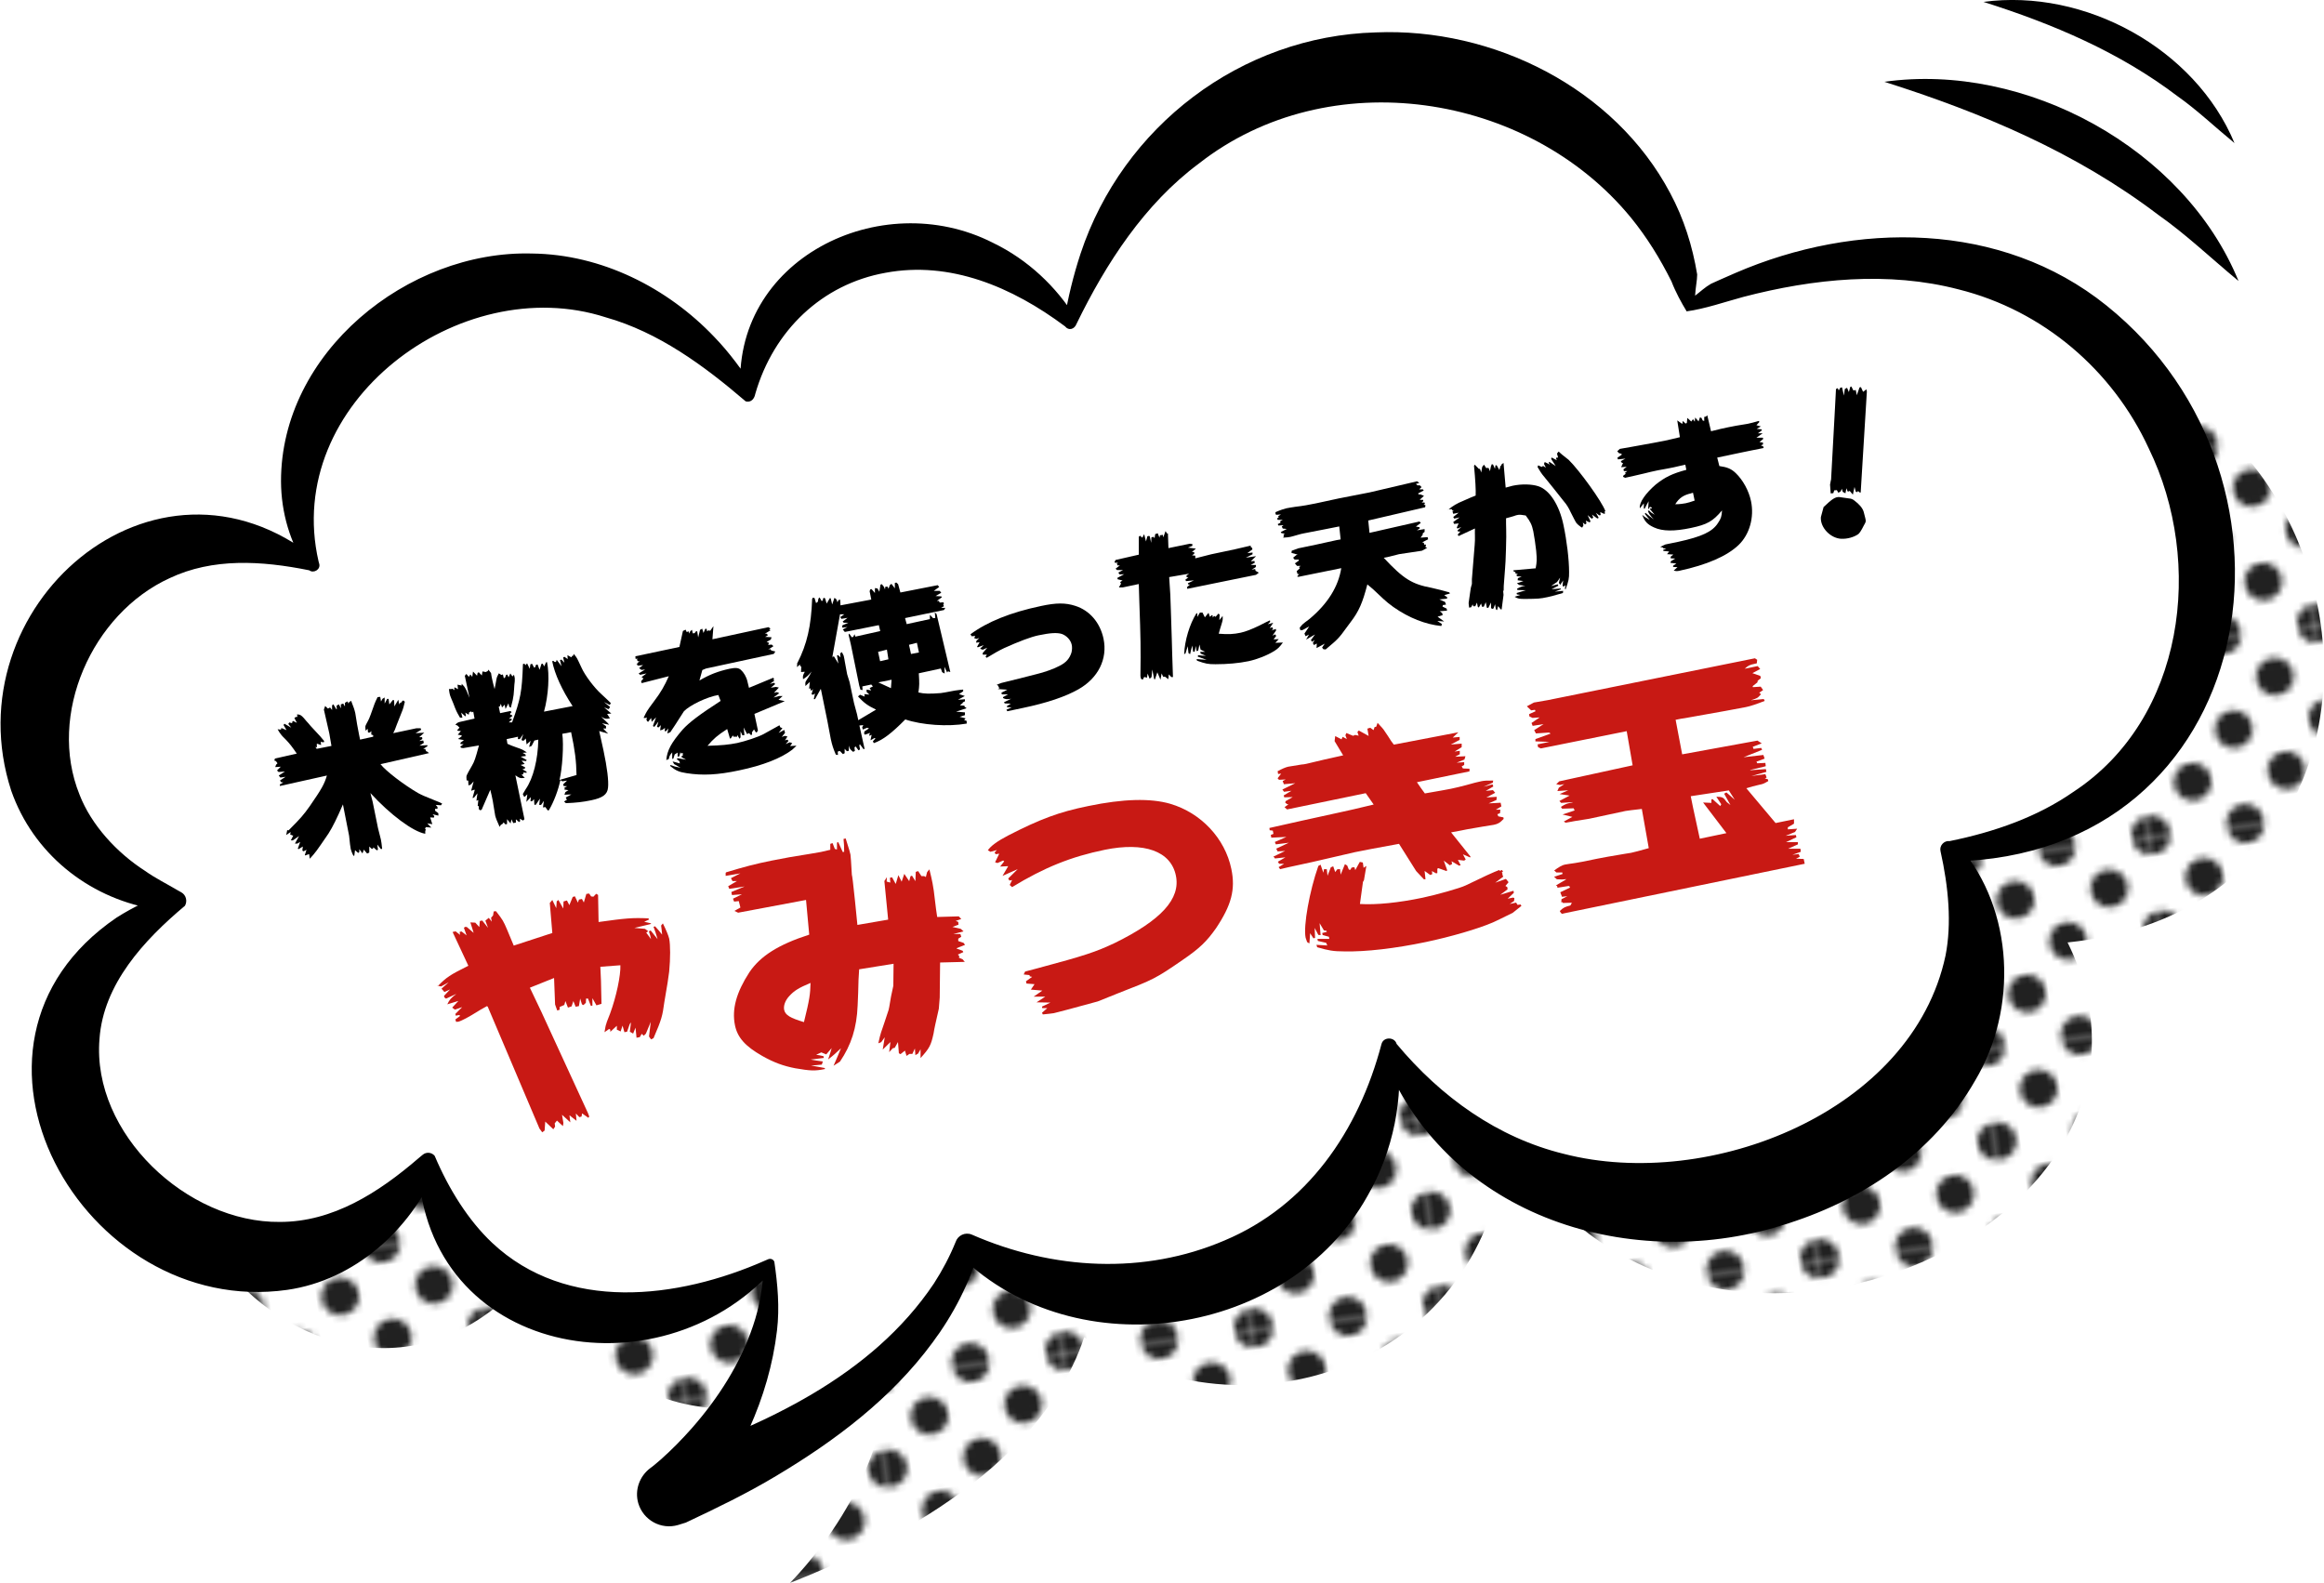 <?xml version="1.0" encoding="UTF-8"?><svg id="_レイヤー_2" xmlns="http://www.w3.org/2000/svg" xmlns:xlink="http://www.w3.org/1999/xlink" viewBox="0 0 184.34 125.57"><defs><style>.cls-1{fill:#c81914;}.cls-2{fill:#fff;}.cls-3{fill:url(#Unnamed_Pattern_10);}.cls-4{fill:#212121;}.cls-5{clip-path:url(#clippath);}.cls-6{fill:none;}</style><clipPath id="clippath"><rect class="cls-6" x="0" y="0" width="28.8" height="28.8"/></clipPath><pattern id="Unnamed_Pattern_10" x="0" y="0" width="28.8" height="28.8" patternTransform="translate(-4515.85 -3218.99) rotate(-6.98) scale(.52 -.52)" patternUnits="userSpaceOnUse" viewBox="0 0 28.8 28.8"><g><rect class="cls-6" x="0" y="0" width="28.8" height="28.8"/><g class="cls-5"><path class="cls-4" d="m28.8-2.88c1.59,0,2.88,1.29,2.88,2.88s-1.29,2.88-2.88,2.88-2.88-1.29-2.88-2.88,1.29-2.88,2.88-2.88"/><path class="cls-4" d="m14.4-2.88c1.59,0,2.88,1.29,2.88,2.88s-1.29,2.88-2.88,2.88-2.88-1.29-2.88-2.88,1.29-2.88,2.88-2.88"/><path class="cls-4" d="m28.8,11.52c1.59,0,2.88,1.29,2.88,2.88s-1.29,2.88-2.88,2.88-2.88-1.29-2.88-2.88,1.29-2.88,2.88-2.88"/><path class="cls-4" d="m14.4,11.52c1.59,0,2.88,1.29,2.88,2.88s-1.29,2.88-2.88,2.88-2.88-1.29-2.88-2.88,1.29-2.88,2.88-2.88"/><path class="cls-4" d="m7.2,4.32c1.59,0,2.88,1.29,2.88,2.88s-1.29,2.88-2.88,2.88-2.88-1.29-2.88-2.88,1.29-2.88,2.88-2.88"/><path class="cls-4" d="m21.6,4.32c1.59,0,2.88,1.29,2.88,2.88s-1.29,2.88-2.88,2.88-2.88-1.29-2.88-2.88,1.29-2.88,2.88-2.88"/><path class="cls-4" d="m7.2,18.72c1.59,0,2.88,1.29,2.88,2.88s-1.29,2.88-2.88,2.88-2.88-1.29-2.88-2.88,1.29-2.88,2.88-2.88"/><path class="cls-4" d="m21.6,18.72c1.59,0,2.88,1.29,2.88,2.88s-1.29,2.88-2.88,2.88-2.88-1.29-2.88-2.88,1.29-2.88,2.88-2.88"/><path class="cls-4" d="m0-2.88c1.59,0,2.88,1.29,2.88,2.88S1.59,2.88,0,2.88-2.88,1.59-2.88,0-1.59-2.88,0-2.88"/><path class="cls-4" d="m0,11.52c1.59,0,2.88,1.29,2.88,2.88S1.59,17.28,0,17.28s-2.88-1.29-2.88-2.88S-1.59,11.52,0,11.52"/><path class="cls-4" d="m28.8,25.92c1.59,0,2.88,1.29,2.88,2.88s-1.29,2.88-2.88,2.88-2.88-1.29-2.88-2.88,1.29-2.88,2.88-2.88"/><path class="cls-4" d="m14.4,25.92c1.59,0,2.88,1.29,2.88,2.88s-1.29,2.88-2.88,2.88-2.88-1.29-2.88-2.88,1.29-2.88,2.88-2.88"/><path class="cls-4" d="m0,25.92c1.59,0,2.88,1.29,2.88,2.88S1.59,31.68,0,31.68s-2.88-1.29-2.88-2.88S-1.59,25.92,0,25.92"/></g></g></pattern></defs><g id="SP"><g><g><path class="cls-3" d="m136.32,30.2c-16.99-31.98-33.19-27.04-42.16,2.6-9.88-10.88-24.57-5.74-25.57,5.65-17.16-20.51-41.22-1.35-34.52,13.57-19.93-9.88-32.15,20.77-10.94,26.67-22.91,12.8,5.12,41.83,20.03,20.86,3.16,13.9,17.68,14.96,27.11,8.04.84,9.77-7.62,17.98-7.62,17.98,15.54-6.08,21.38-13.57,23.35-19.5,12.85,8.61,32.1,2.29,33.46-15.7,14.58,25.19,55.82,7.15,44.54-15.61,35.51-3.68,21.89-61.96-20.64-43.43"/><path class="cls-2" d="m134.08,24.08c-4.38-22.28-40.24-28.18-49.21,1.46-9.88-10.88-24.57-5.75-25.57,5.64-17.16-20.5-41.22-1.35-34.51,13.58-19.92-9.87-32.15,20.78-10.94,26.67-22.91,12.79,5.12,41.82,20.03,20.85,3.16,13.9,17.68,14.96,27.11,8.04.84,9.78-7.63,17.98-7.63,17.98,15.54-6.08,21.37-13.58,23.35-19.49,12.86,8.6,32.1,2.28,33.47-15.71,14.57,25.18,55.82,7.15,44.54-15.61,35.51-3.68,21.88-61.95-20.63-43.42"/><path d="m149.46,6.49c11.18-1.58,23.8,5.27,28.1,15.8-2.21-1.83-4.16-3.7-6.37-5.25-6.5-4.94-13.93-8.08-21.72-10.55"/><path d="m157.33.15c8.02-1.08,16.78,3.68,19.91,11.2-1.57-1.29-2.96-2.62-4.52-3.72-4.61-3.5-9.87-5.73-15.39-7.48"/><path d="m133.77,24.67c-.38-.62-.85-1.47-1.19-2.35-.9-1.8-1.94-3.49-3.21-5.05-8.16-9.96-23.98-12.37-34.27-4.3-4.3,3.19-7.37,7.91-9.71,12.72-.16.43-.62.57-.91.2-4.2-3.14-9.13-5.21-14.25-4.25-5.02.9-8.87,4.57-10.32,9.6-.07.39-.33.71-.76.6-3.31-2.84-6.92-5.49-11.11-6.67-11.55-3.73-25.66,6.82-22.77,19.37l.05.18c.13.45-.44.79-.79.52-3.81-.77-7.66-.99-11.07.62-6.16,2.81-9.72,10.83-7.15,17.18.93,2.4,2.95,4.6,5.19,6.04.8.57,1.69,1.01,2.57,1.53l.32.18c.37.21.49.69.28,1.06-3.24,2.72-6.48,6.21-6.78,10.58-.61,7.49,6.96,14.59,14.32,14.5,4.18,0,7.8-2.3,11.03-5.09l.28-.23c.29-.25.72-.21.96.08,1.12,2.65,2.68,5.13,4.56,6.9,5.88,5.53,14.7,4.48,21.68,1.39l.21-.09c.19-.08.41,0,.49.2.26,1.78.43,3.62.21,5.46-.63,5.37-3.08,10.44-6.42,14.66l-2.79-4.33c8.17-2.81,16.71-6.68,21.66-14.07.67-1.04,1.25-2.13,1.72-3.29.17-.52.75-.8,1.27-.59,6.46,2.83,13.69,3.2,20.06.47,6.54-2.75,10.62-8.64,12.45-15.58.15-.59,1.04-.58,1.2-.01,3.52,4.22,8,7.43,13.26,8.72,11.57,2.98,27.64-3.34,30.28-15.73.5-2.54.24-5.42-.4-8.29-.1-.43.29-.85.73-.79,3.55-.72,6.96-1.92,9.79-3.89,8.85-5.79,10.42-18.19,6-27.26-2.86-6.21-8.39-10.94-15.07-12.61-5.59-1.46-11.52-.86-17.08.59-1.44.39-3.08.96-4.52,1.15m.63-1.2c.51-.39.83-.71,1.32-.99l.64-.29,1.3-.57c9.49-4.1,21.06-4.14,29.42,2.58,17.33,13.91,12.13,43.66-12.26,44.11-.01.02.64-1.16.64-1.16,4.28,5.01,4.62,12.83,1.2,18.55-3.33,5.82-9.12,9.62-15.38,11.49-12.42,3.84-26.92-1.02-31.66-13.71-.06-.03,1.27-.29,1.26-.3.45,3.88-.33,8.05-2.41,11.66-6.27,11.23-23.09,13.72-32.27,4.78l1.46-.49c-.76,2.65-2.05,5.14-3.7,7.35-3.26,4.43-7.72,7.78-12.38,10.56-2.33,1.4-4.76,2.57-7.2,3.72h-.01s-.58.18-.58.18c-1.35.4-2.76-.38-3.16-1.72-.31-1.06.11-2.16.95-2.79.23-.16.55-.44.83-.68.87-.77,1.69-1.61,2.47-2.49,2.09-2.38,3.83-5.09,4.85-8.11.52-1.52.78-3.12.87-4.76l.71.32c-9.16,10.12-27.5,6.78-28.14-8.23l1.4.29c-2.02,4.74-6.42,8.75-11.79,9.52-16.19,2.29-28.45-19.38-13.52-29.54,1.33-.84,2.77-1.52,4.21-2.05l.19,1.58c-.55-.06-1.09-.15-1.65-.24-5.06-.92-9.39-4.4-11.12-9.35-4.73-14.56,11.34-28.65,24.17-18.4.04,0-.72.71-.72.71-1.33-1.94-2.04-4.38-2.05-6.84-.02-10.21,10.04-18.35,19.9-18.08,5.52.06,10.75,2.71,14.47,6.62,1.2,1.24,2.24,2.67,3.17,4.11l-1.08.34c-.81-10.57,11.08-16.46,20.01-11.92,2.78,1.34,5.03,3.49,6.56,5.96l-.91.21c.29-1.77.73-3.58,1.3-5.31,3.34-10.08,12.71-17.26,23.42-17.55,9.32-.39,18.94,4.42,23.35,12.75,1.08,2.01,1.77,4.21,2.14,6.45,0,.48-.13,1-.17,1.75"/></g><g><path d="m22.89,65.87c.96-.96,1.19-1.23,1.68-1.92.95-1.38,1.15-1.73,1.36-2.43l-3.73.83v-.13s.27-.15.27-.15l-.18-.03-.08-.13.44-.29-.41.06-.13-.16.49-.32-.5.04-.13-.12.3-.3-.44.03.07-.19.11-.11-.12-.17-.13-.05.05-.16,1.73-.39c-.39-.57-.54-.76-.86-1.1-.23-.22-.37-.37-.41-.45-.05-.04-.15-.2-.25-.38l.26.03.04-.13.41.17-.24-.41.07-.1.54.31-.23-.29.07-.12.25.06-.03-.08.09-.1.3.15-.2-.38.12-.09h.12s-.03-.2-.03-.2c.21.01.25.03.4.15.05.04.17.17.34.38.12.12.23.26.34.39l.76.82c.05.06.15.19.31.37l-.02.1-.22-.02-.04-.05.04.29-.34-.11v.3s-.12-.04-.12-.04l.11.15,1.17-.23-.17-.99-.43-1.89.1-.29.22.21.17-.09.16.2v-.37s.1-.08.1-.08l.23.38h.05s-.03-.26-.03-.26l.18-.12.18.32-.02-.31.19-.07.14.23v-.29s.2-.11.2-.11l.09.18.02-.1.18-.13c.21.52.27.72.33.98l.15.92s.07.34.15.79l.08.39,1.04-.23v-.12s-.15-.05-.15-.05v-.28s-.11.12-.11.12h-.15s-.03-.3-.03-.3l-.16.16c-.02-.17-.03-.35-.02-.35.01-.07.09-.22.22-.46.05-.08.12-.26.2-.47.32-.9.32-.93.55-1.39l.21-.02.06.37.12-.22.17-.1v.48s.2-.37.2-.37h.11s.06.44.06.44l.28-.35.1.02.02.49.31-.53.08.37.08-.14.09-.02.08-.13.09-.02.1.1c-.08.34-.14.57-.17.63l-.47,1.19c-.03.07-.08.21-.15.4l-.13.27,1.84-.39h.33s.05.12.05.12l-.45.27.69-.04-.4.36h.23s.02.14.02.14l-.24.16.31-.04.05.19-.35.22.62-.04.02.08-.34.22h.16s.07.19.07.19h.05s.18.14.18.14l-3.85.88c.43.55,1.86,1.64,2.98,2.29.28.15.52.26,1.23.54.19.08.33.14.42.17l.26.12-.09.14-.42-.03.14.16v.15s-.19,0-.19,0v.15s.26.2.26.2v.19s-.46-.11-.46-.11l.14.15-.04.12-.29-.02.17.54-.4-.07.32.34-.42-.04-.08.11.06.08-.04.14v.2c-.98-.17-2.79-1.53-4.35-3.23.09.36.15.6.18.7l.42,2.07.23.91c.04.17.06.37.1.74l-.09.03-.29-.36.05.41-.1.04-.27-.24v.07s-.11.07-.11.07l-.21-.2v.48s-.17.08-.17.08l-.26-.31-.11.3-.25-.34v.23s-.09.07-.09.07l-.25-.22-.06.44h-.07c-.12-.23-.19-.44-.21-.53-.03-.14-.08-.51-.13-1.05-.26-1.35-.34-1.74-.49-2.49-.46,1.07-.81,1.78-1.14,2.3-.98,1.44-1.04,1.52-1.49,2.01l-.05-.37-.32.11-.02-.04.13-.41-.23.12-.1-.06.04-.32-.34.21-.06-.04.19-.54-.23.14h-.19s.33-.6.33-.6l-.49.34h-.16s.19-.38.19-.38l-.11-.02-.06-.04h-.07s.03-.22.03-.22l-.35.24.08-.39Z"/><path d="m36.61,59.33l-.11-.09.27-.21h-.23s-.02-.11-.02-.11l.28-.21-.47-.09.31-.23-.05-.06-.28-.05.25-.29-.25-.02-.04-.06.18-.19-.17-.17-.16-.06c.16-.17.19-.19.47-.25l1.05-.24-.1-.55-.1.06-.08-.08-.16.09v.14s-.05.02-.05.02l-.24-.15.05.25-.06.04-.32-.29.1.4h-.19c-.16-.27-.25-.44-.29-.53-.08-.17-.14-.34-.21-.52-.01-.05-.09-.21-.19-.46-.08-.17-.12-.32-.14-.42-.02-.08-.03-.2-.05-.34h.18s.1-.03.1-.03l.16.12-.02-.2.05-.02.25.14-.04-.36.33.07v-.14c.22.22.25.28.37.51.03.07.11.28.25.6l-.37-1.74.12-.15.2.23.12-.19.15.19.06-.42.32.33.04-.21.09-.07.25.26.05-.32.26.05.16-.08.05-.11.21.27c.03.23.06.37.09.5.03.16.1.43.19.77.03-.17.06-.34.08-.41.04-.25.08-.43.1-.51,0-.02.08-.18.16-.33l.09.06.11.07.12-.04.07.29.09-.02.1-.24.09-.02.1.22.14-.31.17.24.12-.14c.04.14.04.18.06.26.01.05,0,.13,0,.27l-.03.27c-.01.26-.04.54-.06.8-.03.24-.08.51-.22,1.02l-.13-.08-.06-.27-.23.45-.07-.34-.21.22-.09-.29-.09.21-.08.02.11.51.82-.17.09.09-.12.12.02.1.08-.02.09.1-.28.22h.19s.05.07.05.07l-.25.22h.26c.68-1.89.78-2.4.86-4.62l.12-.04.07.13.14-.15.21.43.05-.35.13-.05.18.33v-.04s.06,0,.06,0l.08-.21.12-.02.16.42.15-.47.09-.02.13.22.14-.32.08-.02c.21.99.12,2.64-.24,3.93l2.27-.44c-.85-1.29-1.42-2.54-1.62-3.56l.09-.03.1.09h.11s.06-.17.06-.17l.38.51-.12-.49.11-.04.24.25-.1-.42.1-.05.26.18-.02-.31.31.17.07-.12h.07l.05-.15c.15.17.23.3.27.37.02.02.15.31.35.73.26.59,1,1.58,1.58,2.1l.43.4s.15.14.31.3l-.08.15-.46-.23.48.39-.07.12-.06.05-.34-.14.57.49-.33.03.22.35c-.33.07-.37.05-.69-.12l.51.49.12.14-.57-.12.32.23v.19s-.23,0-.23,0l.4.41-.71-.21q.25,1.15.34,1.54c.29,1.36.42,2.44.36,2.95-.05.54-.42.81-1.33,1-.67.14-1.21.2-2.01.23l-.15-.13.24-.15-.05-.05-.05-.12.44-.24-.55.02.08-.21.24-.15-.33-.05.04-.08-.04-.06.23-.12-.28-.02-.04-.13.31-.3-.37.06-.16-.1c-.16.78-.52,1.73-.91,2.39l-.09.02-.19-.27-.19.03.07-.52-.22.32h-.15s.06-.5.06-.5l-.33.49h-.11s-.03-.45-.03-.45l-.16.17h-.12s.03-.33.03-.33l-.36.38.08-.6-.21.19h-.05l-.1-.21c.1-.17.19-.33.23-.39.6-.86.97-2.36,1-3.93l-.31.07-.22.43-.2.08.12-.49-.32.29-.06-.47-.17.17h-.12s-.05-.09-.05-.09l.14-.43-.28.4h-.15s.01-.19.01-.19l-.9.19.06.37c.26.12.38.17.67.27.52.18.56.2.87.42l-.34.03.23.13.03.12-.41.05.48.27-.05.08-.36-.03.25.26-.32.08.37.2-.06.1-.17.04.33.2v.08s-.25-.02-.25-.02l-.02.14-.13.03.26.25c-.36.05-.42.03-.75-.2l.72,3.48-.11.11-.26-.15.03.2-.09.07-.25-.22v.26l-.21.04-.14-.3-.07.33-.28-.34v.38s-.12.04-.12.04l-.16-.17-.05.1-.17.11-.09.15c-.18-.38-.32-.75-.35-.89-.02-.1-.07-.39-.15-.9-.01-.13-.05-.29-.08-.45-.03-.16-.08-.39-.16-.7l-.69,1.59-.13.03-.09-.09v-.23s-.09-.02-.09-.02l.05-.47-.15.06.08-.59-.27.34-.12.03.18-.65h-.06s-.23.08-.23.08l.2-.75-.23.26-.18.06-.02-.38-.13-.02c-.02-.2-.02-.34.01-.4.03-.07.17-.35.42-.77.19-.33.27-.55.55-1.6l-1.24.21Zm9.12,2.15c-.02-1.12-.12-1.94-.43-3.4l-.7.13c.13.86,0,2.8-.22,3.66l1.35-.39Z"/><path d="m51.06,56.92c.11-.24.26-.52.27-.52.07-.12.27-.4.57-.8.51-.67.82-1.21,1.15-1.96l-2.15.55-.05-.15.19-.22-.15-.11.39-.29-.51.11-.11-.11.51-.31-.29.03-.19-.14.32-.24-.4.04-.13-.11.08-.02v-.08s.2-.15.2-.15l-.12.03-.14-.13.11-.08h-.2s-.01-.2-.01-.2l3.49-.74.28-1.27.19-.09h.03s.08.18.08.18l.15-.06.06.18.07-.19.14-.11.06.28.17-.02.03-.1.15-.06.08.5.15-.6.17-.09.1.34.14-.32.1-.02.05.21.11-.08.13.04.26-.37-.08,1.04,4.44-.96.17.11-.11.08.11.06-.45.27h.16s.08.12.08.12l-.22.13.51.03-.06.18-.33.19.19.07-.07.17.28-.03.14.13-.41.26.16-.03.08.11.32.08-.12.19-5.38,1.16-.29.12-.23.83c.8-.47,1.47-.73,2.38-.93.48-.1.71-.08.9.08.23.2.45.56.53.94q.11.45.12.49l1.93-.8.06.1-.05.07.07.07-.36.25.36-.09.06.11-.34.28.41-.06.23.05-.39.42.25-.06.17.09-.46.34.46-.12h.27s-.33.3-.33.3l.5.11-2.41,1.01.28,1.31-.08.14-.08.02-.15-.24-.16.22v.18s-.07.06-.07.06l-.17-.17-.15.08-.27-.52.06.6-.16.02-.15-.32v.48s-.08.11-.08.11l-.17-.29-.04.14-.17-.02-.06.03-.09-.12-.17.24h-.06s-.22-.75-.22-.75c-.8.52-1.07.76-1.56,1.33,1.1-.03,1.7-.09,2.35-.22.65-.14,1.7-.49,2.1-.71q.98-.55,1.26-.7l.06.16.17.07-.3.38.45-.24.06.23-.26.33.24-.09.21.05-.19.31.18-.06.1.1-.23.25.33-.14.19.07-.17.23.51-.03c-.18.17-.31.3-.34.32-.89.68-2.34,1.25-4.22,1.64-1.69.36-2.89.42-4.16.22-.59-.09-.85-.2-1.28-.55l-.02-.1c.35.13.41.14.82.22-.26-.15-.32-.18-.51-.29l-.12-.21c.28.08.32.08.58.16l-.04-.18-.2-.15.05-.09.68.12-.36-.2.02-.11h.08s0-.23,0-.23l-.14.05-.05-.1-.08.3-.08.06-.06-.04v-.29s-.23.14-.23.14l-.11.34-.09.02v-.52c-.21.25-.22.29-.27.53l-.2.08c.07-.77.38-1.35,1.3-2.42.5-.55,1.32-1.18,3.01-2.27l-.18-.47c-.88.14-2.27.81-2.73,1.29-.75,1.17-.78,1.22-1.08,1.66l-.24.1.09-.4-.19.22h-.11s.03-.26.03-.26l-.21.15-.18.04.06-.41-.18.18-.13-.04.12-.42-.33.42-.11-.07.25-.69-.35.36-.04-.31-.24.31-.09-.06-.05-.15.06-.12-.25.03Z"/><path d="m63.25,52.59c.77-1.51,1.09-2.93,1.17-5.08l.06-.1.13.03.12.4.14-.1.05-.26.09-.09.17.3.1-.09v-.12s.09-.06.09-.06l.08.05.12.41.26-.44.06.02.12.49.18-.53.15.12.09.24.07-.17.14-.05.03.46,2.44-.46-.13-.66.05-.15.1-.02.27.31v-.39s.2.03.2.03l.15.26.09-.55.08-.06c.17.16.19.19.28.43l.02-.21.17-.02.09.17.1-.28.13-.11.27.36v-.43s.12-.03.12-.03l.14.13.18.66,2.96-.58.12.14-.43.31h.47s.12.15.12.15l-.45.26.46.03.04.07-.4.29h.16s.07.13.07.13l.28-.02.06.08-.06.08.05.15-.22.13h.33s-.1.17-.1.17l-3.09.64.13.48,1.84-.4v-.34s.26.27.26.27l.17-.02-.04-.44.14.13,1.09,4.6-.19-.06-.06.1-.22-.46.02.54-.2-.11-.1-.29-1.75.38c.05.78.05.97-.03,1.52.47.11.88.12,1.77.05.12-.01.5-.08,1.12-.2l.38-.05.28-.03v.14s-.33.22-.33.22l.46.15-.54.3.55-.04v.06s0,.1,0,.1l-.17.09v.04s-.23.19-.23.19l.36.03.03.12h.05s.09.08.09.08l-.83.27.7.06v.22s-.42.13-.42.13l.46.12-.03.07-.08.06.21.08v.21c-1.49.26-3.54.12-4.87-.33-1.07,1.08-1.77,1.63-2.5,1.88l-.07-.15.2-.22-.06-.04-.33.18.09-.43-.17.08-.02-.09.07-.14-.41.14-.07-.09.03-.17.36-.24-.15-.05-.34.14-.05-.17.09-.18-.31.03.41,1.85-.08.03-.29-.39-.05.08.06.33-.12.07-.23-.31-.09.08.03.28-.14.07c-.25-.21-.27-.24-.34-.5v.42s-.15.03-.15.03l-.18-.19v.35s-.14.07-.14.07l-.24-.25-.17.05.02.27-.17-.03c-.21-.5-.28-.7-.4-1.24-.04-.2-.16-.81-.27-1.43l-.52-2.55-.46.82h-.1s.1-.45.1-.45l-.14.1-.14-.03.12-.42-.15.15-.07-.22-.09.05.06-.55-.35.33c-.02-.14-.01-.26,0-.3.01-.06.11-.2.25-.42.04-.05.14-.23.24-.43-.28.33-.33.38-.68.61-.03-.27-.01-.31.14-.59h-.07s-.23.02-.23.02l.02-.43-.08-.04-.03-.13-.23.21.02-.35Zm2.78-.49l.12-.03.35.57-.11-.64.09-.03.19.18-.03-.32.14-.1.14.28c.04.21.09.4.09.47.09.5.16.89.17.92,0,.04.03.13.07.26.08.25.14.45.14.45l.35,1.66.24.89.1.47,1.41-.84c-.67-.32-.94-.52-1.43-1.04l.08-.08.05-.02v-.05s.4.16.4.16l-.03-.2.4.04-.22-.21v-.19s.36.07.36.07l-.12-.19.26-.13-.13-.15-.71.15.02.29-.17-.03c-.05-.19-.1-.32-.1-.35l-.65-3.19-.19-.82s.02-.05.05-.09l.2.29.12-.03.1-.21.07.19,1.97-.44-.11-.47-2.7.54-.16-.2.37-.19-.41.05v-.18s.48-.21.48-.21h-.36s-.09-.1-.09-.1l.39-.29-.49.08-.09-.14.32-.22h-.34s-.62,3.45-.62,3.45l.03-.06Zm4.44.2l-.12-.77-.7.18.16.74.66-.15Zm.2,2.29l.05-.67-1.05.21,1,.46Zm1.58-2.71l.64-.12-.16-.77-.63.16.08.35.08.38Z"/><path d="m76.97,50.32c1.33-.99,3.18-1.74,5.61-2.25,1.21-.26,1.94-.26,2.71-.01,1.14.36,1.97,1.33,2.24,2.6.34,1.61-.42,3.13-1.99,4.02-1.05.59-2.46,1.07-4.41,1.48l-1.23.26-.07-.12.42-.19h-.36s-.02-.1-.02-.1l.31-.19-.48-.02-.07-.09.57-.28c-.36.06-.45.04-.64-.06v-.07s.4-.22.4-.22h-.49s-.04-.13-.04-.13l.47-.24-.75-.05.15-.09-.07-.03-.06-.15-.11-.07c.21-.09.36-.14.39-.15.92-.22,1.85-.46,2.79-.7.56-.13,1.32-.4,1.76-.63.56-.27.84-.6.99-1.08.05-.2.06-.44.02-.61-.08-.38-.4-.72-.78-.86-.39-.12-.91-.09-1.87.11q-.89.19-2.71,1.01-.57.27-1.38.77l-.1-.08.11-.17h-.33v-.13s.36-.42.36-.42l-.36.16-.21-.08.29-.29-.47.18-.06-.04.2-.36-.28.03.04-.16.22-.21-.22.07-.19-.06.09-.17-.29.02-.1-.17Z"/><path d="m88.77,46.52l.08-.06v-.08s.08-.06.08-.06l-.08-.15.19-.12-.39-.1-.02-.11.54-.29-.36.02-.11-.15.38-.2h-.48s-.11-.11-.11-.11l.34-.26h-.19s-.05-.15-.05-.15l.1-.06h-.26s-.02-.08-.02-.08l.08-.14,1.84-.42v-1.43s.12-.07.12-.07l.13.15.1-.1v-.07s.08-.09.08-.09l.14.56.11-.41.14-.03.05.04.11.51.02-.43.17-.05.08.12.05-.33.2-.07.14.35.04-.19.23-.03.03.2.18-.5.12.19h.07s.04,1.16.04,1.16l1.7-.35.2.03v.14s-.35.14-.35.14l.63.08-.32.27h.18s.01.14.01.14l-.18.12.26.03v.21s1.26-.32,1.26-.32l1.85-.39,1.25-.29.05.03v.1s.09.02.09.02l.03.14-.4.3.41-.05v.14s-.53.27-.53.27l.81-.12-.42.41.29-.03.03.14-.33.18h.41s.02.09.02.09l-.04.09-.31.19.28-.05.03.14.26.15-.22.17-5.45,1.11-.03-.13.25-.22-.13.02-.05-.11.48-.23-.62.06-.06-.11.25-.2h-.14s-.02-.13-.02-.13l.21-.15-1.58.27c.04.62.08,1.22.09,1.4.01.45.07,1.73.12,3.63.01.45.04,1.55.09,2.9h-.13s-.2-.21-.2-.21l-.04.38-.26-.2h-.15s-.12-.26-.12-.26l-.09.5-.25-.59-.19.57-.06-.03-.15-.76-.06.6-.15.14-.16-.42-.05.33-.22-.06-.12.22-.14-.08-.04-.21c.03-2.31.02-2.87-.09-5.97l-.04-1.33-1.28.27h-.27s-.03-.12-.03-.12Zm5.16,5.35c.04-1.06.43-2.36.97-3.22h.07s0,.29,0,.29l.21-.35h.2s.19.38.19.38l.29-.36.11.32.16-.14.06.04v.15s.12-.12.12-.12l.11.07.23-.26.09.09-.02.43.26-.33c.02.34,0,.34-.09.66-.05.15-.06.19-.13.42l-.09.33c.76.06,1.18.04,1.74-.08q.56-.12,1.49-.57.54-.28.83-.41l.02.12-.19.19.43-.12-.28.43.18-.07.06.04.02.12-.13.1.36-.13.02.12-.29.42.21-.11.09.12-.21.28.41-.02-.27.29.6-.02c-.29.39-.4.49-.7.68-.57.35-1.34.65-2.03.8-.77.16-1.68.24-2.62.24-.6,0-.79-.04-1.46-.28l-.04-.13c.36.03.42.04.8.06-.37-.13-.44-.15-.7-.25l.02-.12c.28.04.32.04.62.05l-.41-.17-.04-.14h.4s-.37-.18-.37-.18l-.09-.4-.1.48-.13.04-.06-.41-.09.46h-.12s-.07-.49-.07-.49c-.09.33-.11.38-.17.68l-.13-.08c-.03-.27-.03-.29-.06-.55-.08.25-.09.29-.18.58l-.11.05Z"/><path d="m101.19,40.62c.36-.16.71-.27.85-.3.22-.05.37-.06.72-.12.61-.07,1.03-.15,1.62-.27l1.85-.4q2.07-.4,2.41-.47t3.76-.88l.18.13-.27.08.13.11h.18s.14.14.14.14l-.19.18h.3s.06.09.06.09l-.44.23.03.08h.15s.28.11.28.11l-.34.32h.27s.02.1.02.1l-.13.11h.22s.04.11.04.11l-.11.05.15.06-.03.16-4.51,1.05.1.98,3.96-.9.11.11-.39.29.28.05.03.09-.23.16.61-.1v.22s-.17.14-.17.14l.04.06-.19.26.56-.04.04.17-.47.24.13.04.03.14h.14s-.04.21-.04.21l.14.04c-.23.14-.39.23-.43.24l-1.8.27s-.32.08-.79.2l-.43.09c1.57,1.68,2.24,2.09,3.79,2.38.59.14.86.2,1.41.36l.05.09-.45.13.24.18-.03.1-.6.06.45.2.08.21-.25.04-.03.12.33.16.03.16-.58.05.2.15.03.16-.4.12.52.38-.54-.04.36.24-.04.16c-1.25-.12-2.57-.64-3.81-1.51-.32-.23-.59-.45-.79-.64l-.82-.77c-.08-.06-.23-.2-.45-.38-.38,1.46-.67,2.13-1.32,2.98-.74,1.02-.82,1.11-1.06,1.36-.21.22-.38.35-.93.82l-.18-.02-.1-.13.21-.31-.65.35.02-.36-.23.12-.08-.16.14-.25-.2.15-.1-.13.33-.45-.71.41.23-.4-.27.13-.09-.21.38-.57-.53.29-.17.02-.06-.2c.11-.13.18-.23.23-.27.04-.05.25-.2.55-.43,1.45-1.21,2.29-2.57,2.52-4.03l-3.4.69-.1-.03.17-.21-.13.03-.08-.24.25-.23-.06-.1.14-.09h-.3s-.17-.2-.17-.2l.29-.2.03-.1h-.34s-.12-.15-.12-.15l.36-.29-.1.02-.39-.11.02-.17c.28-.11.47-.18.51-.19l1.44-.3,1.59-.35s.16-.03.34-.06l-.11-1.03c-.49.09-.96.19-1.11.22-.8.15-1.42.27-1.7.33-.14.03-.29.06-.45.11-.35.1-.55.16-.62.17-.09.02-.3.05-.56.06v-.04s.06-.08.06-.08l-.05-.12.12-.07-.28-.05-.05-.08.48-.25-.32-.03-.08-.16.14-.11-.4.03-.06-.11.23-.12-.05-.1.22-.12h-.4s-.05-.11-.05-.11l.13-.1-.04-.09.22-.13-.39.03-.05-.11v-.08Z"/><path d="m114.89,40.42q.49-.42,1.15-.68c.46-.21.8-.35,1.01-.43q.03-.65-.13-2.36l.06-.09.32.33h.09s.1.29.1.29l.08-.45.14-.17.2.3.04-.06.14.04.09.24.08-.38.07-.18.1.03.15.34.04-.27.09-.02.22.38.1-.35.04.02.04-.12.15-.11.17,1.96c.25-.07.42-.12.56-.15.71-.15,1.51-.13,2.03.04.89.29,1.67,1.49,2,3.1.26,1.23.44,2.72.44,3.71.01.5-.04.72-.28,1.38l-.05-.06.05-.28-.17.12-.07-.09.05-.41-.23.35-.11-.15.1-.42-.24.34-.48.33.53-.14.05.11-.54.28.73-.06v.07s-.47.18-.47.18l.66-.06-.02.17c-.87.25-.98.28-1.24.33-.56.12-.74.13-1.72.14-.52,0-.59-.01-.87-.17l.46-.15-.28-.04-.02-.11.73-.22-.67-.02-.02-.11c.18-.09.36-.17.46-.19.04,0,.09-.02.19-.03l-.49-.07-.18-.13.52-.18-.46-.06.02-.17.3-.12-.38-.03-.03-.12.12-.03-.2-.08-.03-.08h.08s-.18-.06-.18-.06l-.05-.1,1.78-.16c.1-.55.1-.68.04-1.39-.06-.52-.14-1.09-.23-1.55-.11-.52-.23-.76-.6-1.25-.26-.05-.49-.07-.6-.05-.11.02-.21.04-.35.1-.13.04-.33.1-.61.17,0,.19,0,.36,0,.42,0,.12,0,.3.01.45.03.38-.04,2.77-.09,3.13l-.09,1.19c-.01.06-.02.25-.02.55l-.04.02.03.32-.15,1.15h-.07s-.21-.26-.21-.26l-.08.32-.1-.07-.06-.4-.13.34-.09.03-.1-.06v-.45s-.22.43-.22.43h-.11s-.09-.45-.09-.45l-.16.36h-.14l-.07-.26-.18.32-.08-.05-.07-.34-.13.29h-.16s-.05-.15-.05-.15l-.12.23-.16.03c-.04-.24-.05-.41-.02-.5l.03-.22.1-.69c0-.07.04-.24.11-.47,0-.22,0-.37,0-.38l.22-2.71c.03-.32.02-.41.02-.74-.01-.19,0-.23,0-.57l-1.29.6-.08-.11.22-.25h-.18s-.06-.07-.06-.07l.31-.29-.3.13-.06-.08.15-.33-.36.04-.07-.15.51-.37-.43.1-.08-.13.43-.34-.43.09-.06-.18.1-.1-.1.02-.06-.11-.32.02Zm7.11-3.51l.29.13.11-.08.22.14-.15-.3.06-.15.41.21-.1-.14.05-.09.51.34-.36-.56.03-.12.42.22-.07-.15.04-.06h.13s-.09-.32-.09-.32l.13-.16c.12.11.24.21.27.24l.53.42c.84.82,2.65,3.32,2.91,4.07l-.06.03.03.16-.08.02-.3-.14.04.24-.12.02-.26-.2.22.4-.11.05-.42-.31.1.24-.12.09-.33-.29.23.5-.07.08-.3-.14.05.22-.11.08-.18-.15.05.22-.09.17h-.06c-.21-.15-.35-.27-.4-.34-.07-.09-.23-.4-.46-.86-.15-.34-.34-.64-.56-.89-.56-.71-1.13-1.43-1.7-2.12-.04-.04-.18-.26-.37-.58l.05-.15Z"/><path d="m128.28,36.32l.38-.27-.1-.07-.14-.03-.14-.15.2-.19.86-.15q2.29-.41,2.71-.5c.38-.08.65-.15,1.2-.28l-.21-1.33.4.28.04-.24.22.21.1-.05.04-.4.31.29.14-.19.14.2.03-.33.27.31.11-.32.12.04.1.21.12.03v-.32s.13-.02.13-.02l.11-.11.3,1.27c.61-.16.96-.23,1.38-.32.17-.04.43-.09.62-.12.49-.08.9-.15.91-.15.21-.04.49-.12.89-.23l.03.09-.23.25.35.1-.33.19.39.04.02.08-.31.23h.38s-.5.35-.5.35h.5s.05.09.05.09l-.31.26.28.04v.15s-.17.07-.17.07l.19.08.03.13c-.88.17-1.32.27-1.78.36l-.76.16-1.14.24.17.67c.63.09.95.22,1.31.57.56.54,1.03,1.39,1.2,2.21.27,1.28-.11,2.64-.98,3.48-.93.89-2.53,1.58-4.71,2.05-.16.03-.24.04-.44-.02l.3-.27-.35-.02v-.09s.26-.18.26-.18l-.47-.05.04-.13.34-.21-.36-.02v-.13s.21-.17.21-.17l-.5-.03.17-.21-.46-.05-.02-.08.25-.09-.24-.04-.02-.05-.22-.06.41-.19,1.02-.21c1.88-.41,2.72-.81,3.15-1.49.24-.35.3-.54.32-1-.73.87-1.18,1.12-2.46,1.39-1.33.28-2.26.27-2.93-.04-.53-.24-.74-.47-.94-1,.26.22.31.23.6.4-.18-.22-.22-.25-.39-.48l.05-.08c.27.23.32.27.66.52-.3-.32-.39-.45-.47-.68l.1-.02c.17.18.21.2.44.33l-.4-.47.18-.04-.02-.08-.08.02-.03-.09-.17.24.04-.65c-.15.28-.18.32-.31.59h-.07s0-.22,0-.22v-.2c-.13.15-.15.19-.3.38l-.02-.02c-.05-.43.46-1.16,1.26-1.85.73-.59,1.34-.88,2.43-1.17l-.08-.41c-.65.15-.72.16-.96.22-.2.04-.6.12-1.23.23l-.55.12-.53.13c-.68.15-.86.21-1.54.35l-.02-.05-.09-.02-.02-.09.22-.17-.08-.06.2-.15h-.27s-.04-.14-.04-.14l.26-.2-.44.03.15-.34h-.09s-.09-.14-.09-.14l.37-.2-.6.06-.02-.09Zm5.88,2.81c-.61.13-.97.37-1.28.87.37,0,.67-.05.83-.08.18-.04.4-.1.71-.21l-.13-.62-.13.03Z"/><path d="m144.64,40.23c.69-.66.94-.82,1.26-.8t.77.11q.23.01.41.16.62.46.75.91c.11.42.17.64.16.73q0,.1-.17.38-.26.52-.42.65c-.36.25-.88.39-1.36.37-.85-.05-1.65-.88-1.61-1.69,0-.04.02-.09.04-.17l.17-.63Zm.6-2.16l.31-5.68.08-1.53.14-.07.08.18.13-.22.13-.02.15.65.07-.52.18-.1.14.34.12-.42.08-.02.16.31.19-.03.08.41.22-.62.11-.02.17.37.15-.11.11-.09.04.18-.49,8.01h-.07s-.14-.12-.14-.12l-.07.09-.11-.04-.1-.37-.13.61-.26-.31-.04.05h-.12s-.09-.25-.09-.25l-.08.4-.21-.11-.08-.25-.08.2-.19.12-.12-.21-.21.02-.07.22-.21.02-.05-.7.07-.37Z"/></g><g><path class="cls-1" d="m34.71,78.24c.72-.74.98-.9,2.44-1.63l-1.25-2.68.24-.05.35.28-.03-.24.15-.03.4.31-.21-.59.07-.08h.15s.55.47.55.47l-.26-.83.39.02.32.35.04-.48.19-.04.46.58-.21-.57.27-.22.24.3-.06-.31.16-.18.05-.32.18-.02c.54.69.59.78.88,1.46.31.74.36.85.53,1.27l3.06-1-.2-2.38.2-.24.31.65.04-.54.13-.11.39.68.02-.56.27-.08.19.37.27-.65.17-.05.24.5.08-.24.24-.05.15.28.2-.68.22-.03.16.23.18.02.22-.23.15.09.04,2.15c2.15-.3,2.68-.35,3.95-.29l.06.09-.39.18.56.13-.08.06-1.26.3.84.07.26.19-.16.11.38.52c-.06-.29-.07-.33-.17-.62l.14-.07c.24.3.28.35.55.69-.15-.48-.16-.56-.32-.98l.12-.04c.26.28.29.33.56.66-.03-.36-.04-.4-.08-.72l.14-.17c.26.52.44.96.5,1.21.1.49.1,1.56,0,2.61q-.05.5-.39,2.46c-.14,1.05-.21,1.34-.85,2.82l-.2.1-.16-.23.14-1.16-.39.94-.17.16-.16-.15-.15.26-.26.05-.08-.8-.19.47-.26-.15.09-.74-.1.14-.21.6-.21.04-.15-.52-.15.46-.3-.14v-.31s-.52.48-.52.48v-.17s-.09-.06-.09-.06l-.37.26c.05-.32.1-.59.15-.69,0-.06.13-.36.29-.78.5-1.36.85-3.03.82-3.84l-1.59.12.05,1.12.04,1.82-.4.12-.32-.57v.59s-.12.03-.12.03l-.23-.59h-.15s-.02.34-.02.34l-.19.18-.12-.06-.14-.46-.1.6-.26.05-.18-.45-.14.42-.29.1-.2-.52-.09.31-.37.16v.22s-.19.06-.19.06l-.17-.48-.08-2.1-1.92.77.91,1.91,3.7,8.04.1.27-.07.1-.5-.35-.04.25-.17.05-.28-.29.05.58-.56-.44.07.56-.66-.6.11.65-.04.25-.47-.44-.18.22.03.26-.14.21-.64-.61-.05.71-.19.14-.22-.3-4.1-9.66-.06-.05c-.36.2-.66.36-.78.45-.69.43-1.2.7-1.47.78-.02,0-.09.02-.2.02l-.06-.19.39-.29-.1-.06-.26.05-.03-.14.54-.54-.58.2-.21-.16.49-.53-.88.27c.19-.39.26-.47.72-.83l-.82.38-.13-.1-.03-.12.48-.51-.45.2-.23-.26.57-.51-.6.33-.28-.05Z"/><path class="cls-1" d="m63.93,71.39l-5.38,1.01-.3-.14.48-.27-.13-.51-.37.04-.09-.23.71-.35-.79.06-.05-.24,1.05-.44-1.21.19-.09-.21.7-.41h-.36s-.12-.23-.12-.23l.75-.38-1.17.2v-.23s.03-.05.03-.05c1.45-.44,2.32-.67,3.61-.93l1.42-.27c1.39-.23,2.34-.38,2.51-.42.13-.03.36-.08.73-.17v-.47s.18-.06.18-.06l.18.46.17.05v-.55s.1-.04.1-.04l.36.79.11-.02c-.01-.49,0-.57-.05-1.02l.17-.04c.33,1.04.33,1.06.38,1.28q.03.16.11,1.6s.05.22.08.52c.1.9.23,2.07.36,3.46l2.44-.42-.3-3.06.2-.31-.02.35.29.08-.03-.38.17-.04.29.53.21-.7.26.52.21-.62.39.58.1-.39.12-.05.27.44.03-.74.19-.06.26.4h.22s.13.07.13.07l.1-.39.18-.22c.12.45.2.86.25,1.1q.1.49.2,1.42.08.7.17,1.26l1.71-.05.2.21-.44.15.2.08.02.22-.48.18.66.15.22.2-.81.21h.56s.07.22.07.22l-.24.15v.19s.42.14.42.14l.12.16-.66.26v.04s.47.17.47.17l.05.11-.43.19.12.14-.04.11.29.12.18.21-1.96.05-.03,2.78-.07.88c-.13.58-.27,1.19-.28,1.25-.06.26-.1.49-.14.73-.21.95-.32,1.15-1.03,1.94v-.7s-.19.34-.19.34l-.22.13-.04-.53-.2.43h-.23s-.23.16-.23.16l-.13-.42-.35.28-.13-.07-.07-.89-.26.46-.15.03-.29.31.1-.8-.61.6.16-.98-.28.39-.23.09c.09-.43.17-.71.21-.84.2-.55.37-1.12.57-1.7.04-.05.12-.5.23-1.18.02-.11.1-.47.18-.84l.02-1.75-2.73.44c-.02.44-.05.73-.05.83-.02.68-.03,1.36-.07,2.03-.07,1.8-.51,3.14-1.4,4.46l-.51.33c.3-.7.35-.79.59-1.39-.45.42-.52.5-1.02.89.15-.46.18-.53.28-.9l-.43.5-.39-.16-.41.19c.23.03.28.04.58.11l.03.14c-.46.05-.54.07-1.05.13.42.08.49.08.97.15l-.08.25c-.4.04-.46.05-.86.07l1.09.2.02.08c-.81.17-1.18.14-2.36-.06-.93-.18-1.68-.45-2.62-.98-1.35-.77-1.96-1.46-2.16-2.43-.26-1.28.11-2.61,1.14-4.2.87-1.29,2.3-2.2,4.75-2.99l-.25-2.72Zm.36,6.58c-.95.4-1.3.62-1.69,1.05-.31.33-.47.76-.4,1.09.09.41.47.64,1.57.97.45-1.82.5-2.22.52-3.1Z"/><path class="cls-1" d="m78.35,67.46q.34-.52,1.61-1.18c2.53-1.3,4.04-1.87,6.36-2.34,2.79-.58,4.95-.63,6.5-.18,2.45.72,4.35,2.75,4.85,5.17.34,1.63.01,2.87-1.22,4.71-.73,1.03-1.28,1.58-2.66,2.52-2.13,1.47-2.32,1.55-5.05,2.61l-1.67.67q-3.03.83-3.48.93c-.15.03-.5.06-.87.1l-.07-.13.42-.37h-.4s-.02-.12-.02-.12l.67-.32-1.1-.02.69-.45h-.92s.69-.48.69-.48l-.91-.08.29-.43-.64-.05-.04-.18.49-.35-.19-.04-.02-.1-.46-.05.11-.23c.45-.11.91-.25,1.02-.27,3.73-1,4.57-1.28,6.1-2,3.68-1.81,5.23-3.5,4.84-5.35-.4-1.93-2.5-2.68-5.64-2.04-2.68.55-4.81,1.41-7.35,2.96l-.19-.17.19-.39-.21.04-.1-.16.76-.75-1.21.54.45-.77-.64.03.32-.41-.08-.07-.45.2-.19-.06.33-.68-.28.04-.09-.13.18-.2-.51.14-.18-.11Z"/><path class="cls-1" d="m101.05,67.93l.89-.43-.6.04-.11-.22,1-.47-1.03.13-.08-.19.92-.4-1.2.06-.04-.22.21-.08-.05-.26-.25-.03-.02-.18c1.26-.28,2.2-.5,2.63-.59l3.1-.68c.39-.08,1.26-.28,2.54-.59l-.63-.9-6.24,1.29-.2-.18.31-.23-.12-.02-.14-.12.04-.11.56-.32-.67.02-.05-.15.62-.37-.59.08-.13-.18,1.02-.5-.9.08-.1-.25.24-.13-.53.03-.11-.12.28-.37-.24.03-.04-.22c.34-.19.65-.32.84-.36.06-.01.48-.08,1.04-.17.13,0,.3-.04.41-.06q.19-.04,1.43-.34.77-.18,1.48-.33l-.68-1.13.05-.4.5.26.09-.2.33.18-.11-.3.07-.18.54.22.16-.07.28.06-.1-.29.11-.12.78.43-.1-.58.23-.07.26.19.08-.24.13-.03.11-.31c.31.32.5.55.56.66.19.27.35.52.52.79l.21.28,5.12-.98-.45.42.55-.05v.23s-.7.37-.7.37l.86-.07v.28s-.56.35-.56.35l.41-.06v.27s-.37.2-.37.2l.82-.04-.08.26-.62.25.6-.04v.22s-.2.12-.2.12l.1.16.52.02v.21s-4.17.86-4.17.86c.3.45.35.5.63.89,1.19-.21,1.64-.28,2.07-.37.39-.08.79-.18,1.17-.28.55-.16,1-.27,1.25-.32.19-.04.5-.06.93-.05l-.03.17-.74.32.72-.19.06.17-.6.35.57-.06.18.21-.7.37.82-.05-.02.25-.62.27.95-.05.06.29-.44.26h.36s-.03.28-.03.28l-.21.08.08.17.4.08.02.12c-.29.31-.45.4-.78.47-.15.03-.5.08-.87.14-.19.04-.63.11-1.27.22-.17.04-.69.14-1.25.24l1.54,1.92-.03.07-.57-.25.22.41-.12.09-.5-.06.22.43-.13.03-.59-.35.04.22-.18.1-.48-.37.27.76-.05.07-.65-.23-.08.04v.35s-.1.02-.1.02l-.33-.18.03.24-.16.07-.45-.32.07.66h-.13s-.61-.65-.61-.65l-1.36-2.16q-2.59.47-3.49.66l-3.42.79-1.84.4-.68.16-.12-.16.44-.27h-.4l-.1-.16.6-.35-.83.09-.13-.18Zm3.7.67l.22.63.05-.28h.22s.06.52.06.52l.26-.67.19-.08.16.46.16-.22.22-.02.05.44.34-.83.18.11.13.32.12.02.1-.18.22-.03.07.23.36-.65.24.05.06.42.22-.15-.19,1.13-.08.14-.24,1.75c1.31.08,3.07-.1,4.98-.5,1.09-.23,2.97-.76,3.4-.97q2.05-1,2.68-1.23l.04.08.16-.08.09.12-.1.08.07.11-.03.05.08.17-.64.48.85-.3.21.26-.25.3.15.09.02.18-.58.43,1.05-.32.03.16-.49.47.43-.09.1.04-.02.23-.35.24.51-.11.11.18.24-.03.07.11-.69.55c-.93.46-1.3.64-1.57.76-1.15.5-3.34,1.14-5.34,1.56-2.4.5-4.74.78-6.45.74-.87,0-1.25-.07-2.15-.33l-.06-.19.86.05-.09-.21-.66-.15-.03-.16h.94s-.03-.17-.03-.17l-.5-.14-.03-.16.36-.09-.02-.08-.21-.04-.34-.57.08.95-.18-.02-.29-.55.03.79-.13.03-.26-.4-.06.81-.18-.11c-.06-.19-.11-.31-.12-.35-.19-.93.31-3.7,1.01-5.69l.18-.1Z"/><path class="cls-1" d="m123.76,72.23c.3-.27.37-.28.81-.41l.11-.21-.71.02-.04-.07-.09.02.02-.25.46-.24-.42.05-.14-.36.77-.37-.02-.08-.08-.05-.89.14-.03-.14-.1-.04.8-.47v-.04s-.09.02-.09.02c-.11.02-.31.02-.63,0l-.22-.2.67-.22-.02-.12h-.47s-.17-.16-.17-.16c.35-.26.63-.42.82-.46.17-.04.46-.07.84-.13.18-.02.8-.14,1.74-.34.34-.07,1.1-.21,2.2-.39.22-.03.39-.06.5-.08.28-.06.62-.15,1.4-.37l-.55-3.11c-.68.08-1.14.13-1.29.16l-2.89.62-1.19.19c-.11.02-.34.07-.67.12l-.15-.09.68-.37-.78-.19.96-.32-.08-.17-.91.03-.1-.14c.28-.18.42-.25.65-.3l.28-.06v-.02s-.91.06-.91.06l-.14-.15.81-.43-.79-.12.68-.3-.86.06.12-.27.43-.28-.34.07-.3-.06.24-.23,5.82-1.27-.47-2.71-6.81,1.37-.22-.1-.04-.22.94-.2-1.11-.04v-.18s1.21-.44,1.21-.44l-.13-.08-1.04.07-.14-.26.75-.48-.87.14-.09-.23.65-.44-.57.04-.25-.12-.02-.18.51-.23-.05-.11-.3.04-.34-.32.56-.3,1.1-.19,16.43-3.32.18.12-.03.28-.13.03c-.43.09-.53.13-.83.4l1.03-.21.2.23-.62.33.63.22.04.18-.25.2-.02.13-.38.3.02.08.62-.04.19.27-.31.21.14.12c-.25.3-.31.33-.75.46l-.02.02.99-.1.08.15c-.66.26-1.14.42-1.49.49-.54.11-2.24.42-4.85.88-.15.01-.43.07-.73.13l.52,2.74,5.97-1.09.34.22-.71.27.06.17.61-.08.07.15-1.47.59,1.57-.18.1.29-.65.24.07.13.64-.03.03.26-.25.07-.19.04-.79.19v.02s1.24-.09,1.24-.09l.04.22-1.19.33,1.11-.15.1.27-.14.07.24.07.03.14c-.34.2-.4.23-.7.29-.13.03-.15.03-.53.13l-.51.15,2.32,2.76,1.46-.3v.35s-.49.29-.49.29v.16s.74-.05.74-.05l-.17.26-.74.3.81-.06.04.18-.82.38h.94s0,.18,0,.18l-.78.35h.98l.03.24-.67.24.5-.06.09.21-.3.16.61.02.08.38-19.27,3.97-.15-.18Zm11.08-5.7l2.1-.44-1.85-2.43.66.03v-.28s.09-.02.09-.02l.61.55.08-.14-.39-.6c.5.02.54.03.83.43l.29.23-.5-.9.18-.1.66.58-.47-.74-3.02.46.18.89.54,2.49Z"/></g></g></g></svg>